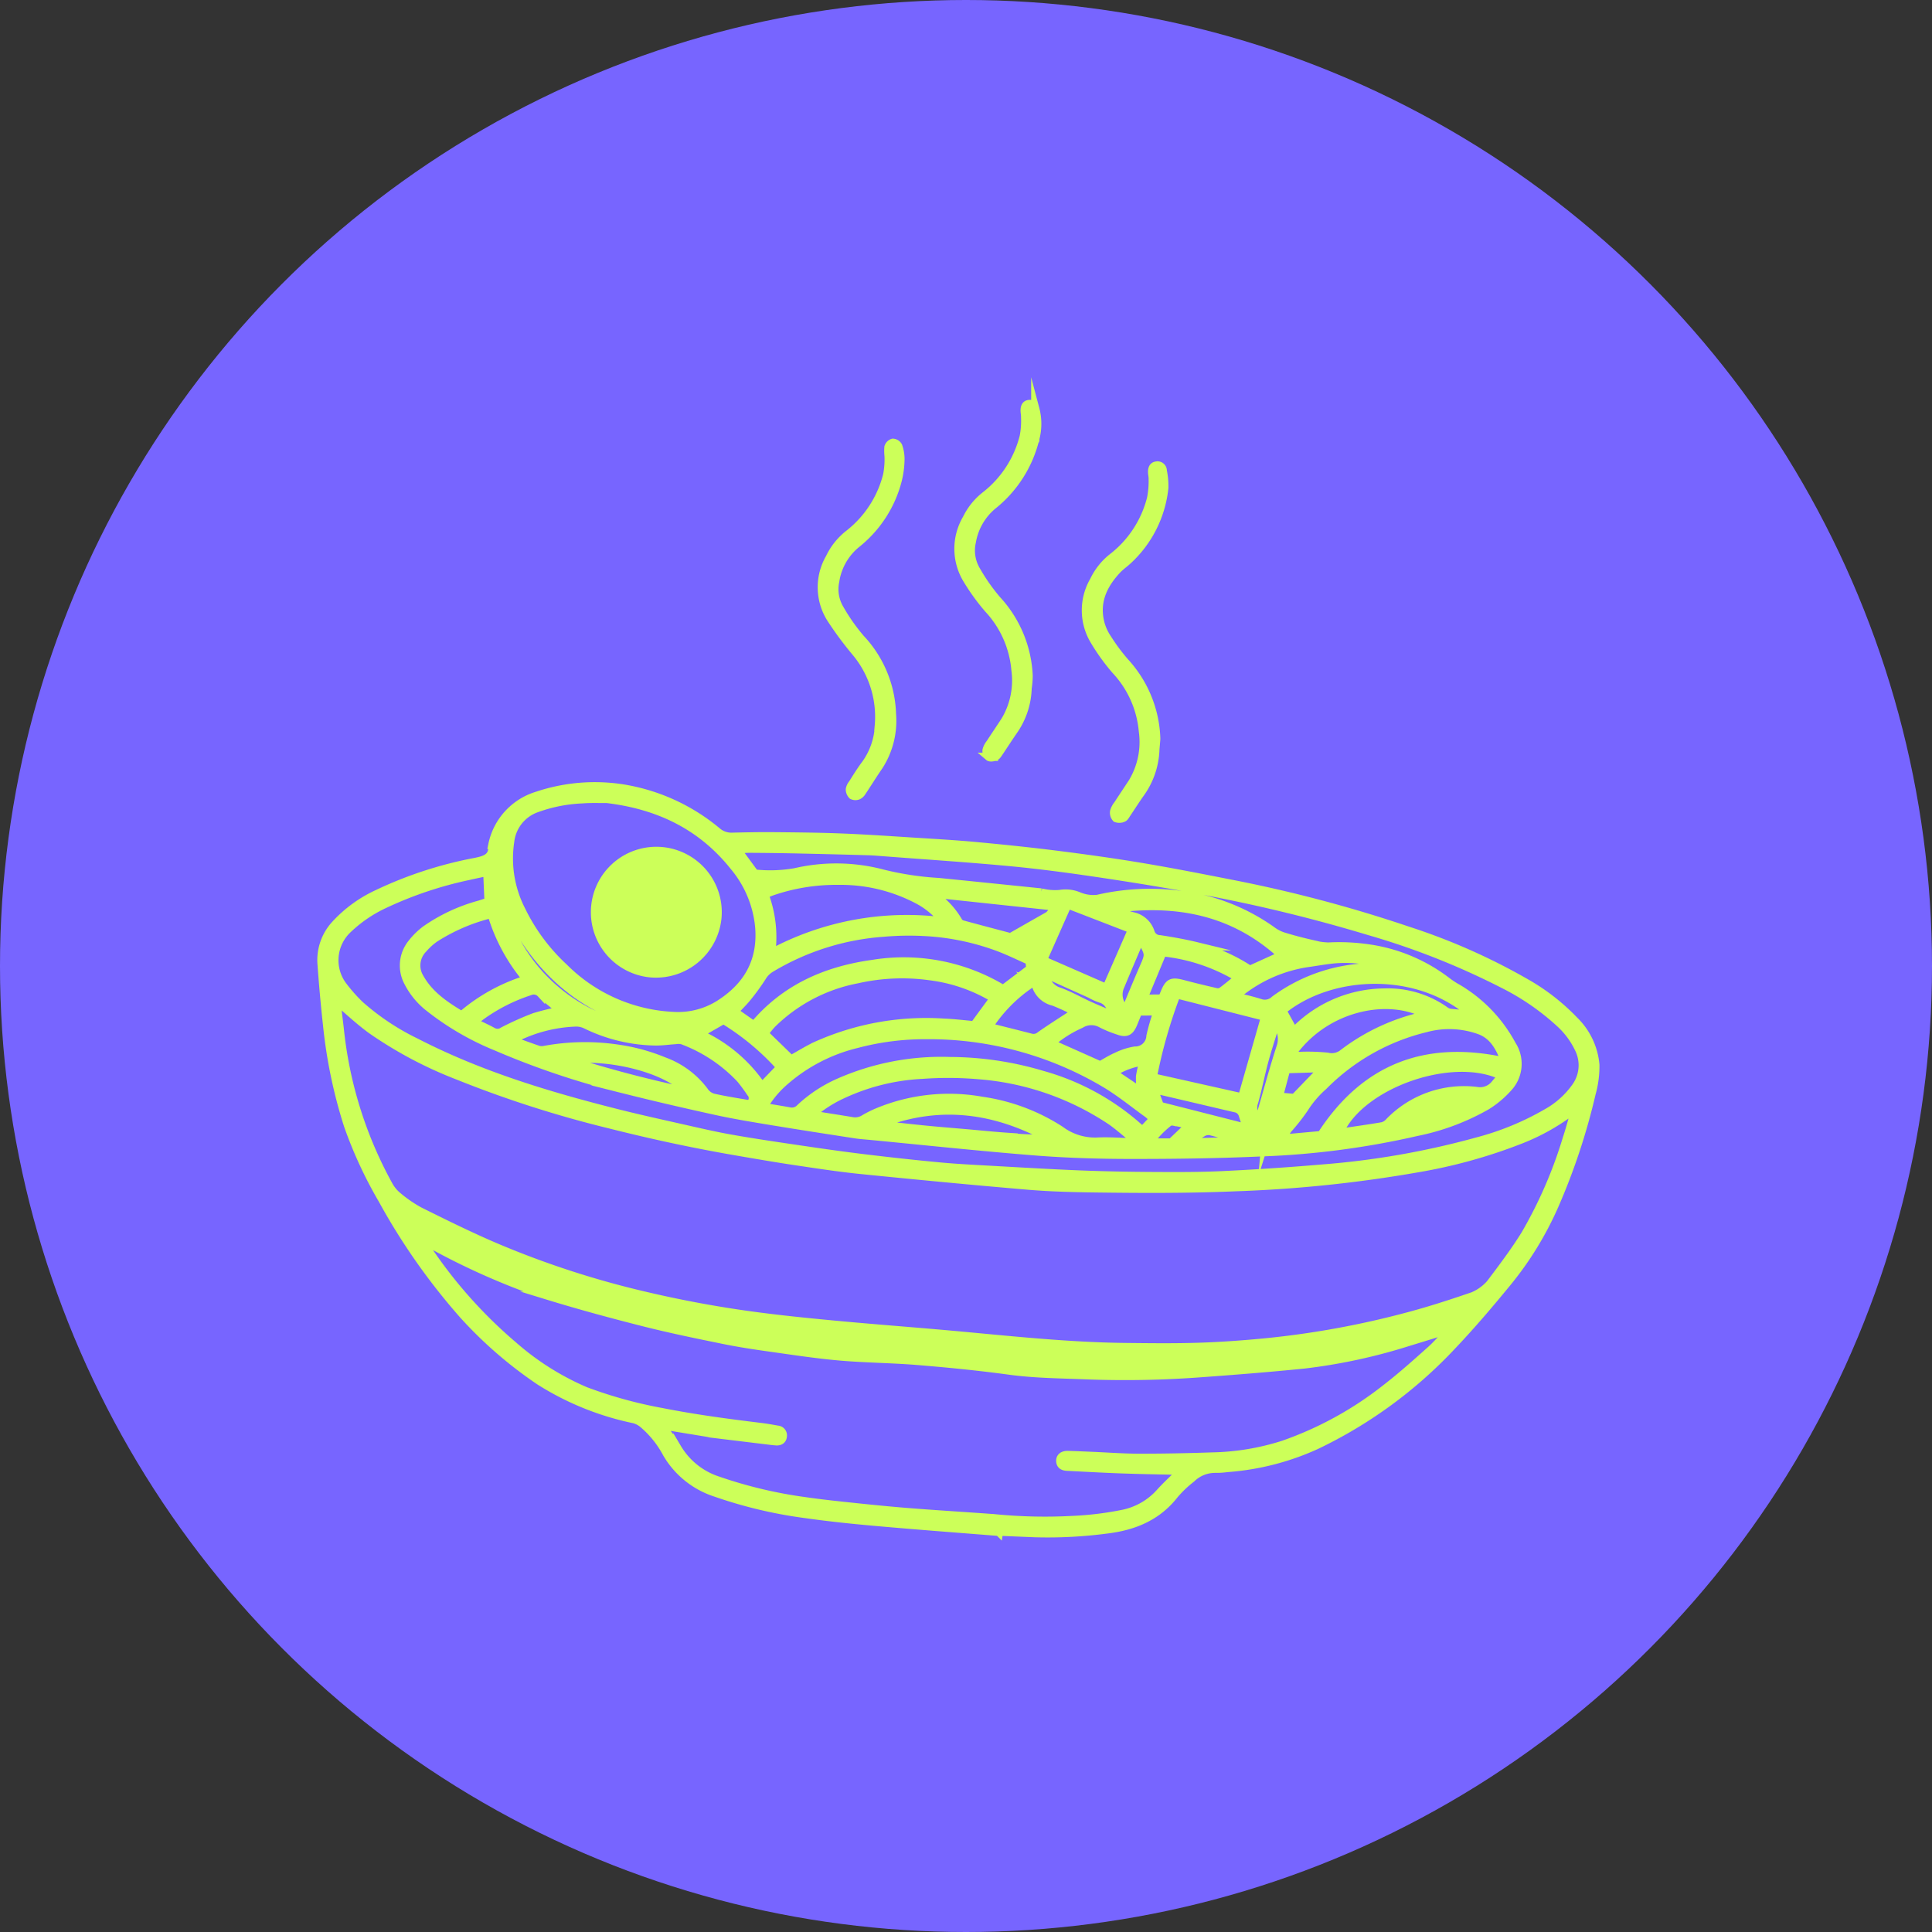 <svg xmlns="http://www.w3.org/2000/svg" width="234" viewBox="0 0 234 234" height="234"><rect x="0" y="0" width="234" height="234" fill="#333333" stroke="none"/><circle r="117" fill="#7765ff" cy="117" cx="117"></circle><g stroke-miterlimit="10" stroke="#ccff59" fill="#ccff59"><path transform="matrix(.996 .087 -.087 .996 13.043 -300.699)" d="m149.873 475.094c-4.872.034-9.743.1-14.615.09-2.94 0-5.885-.042-8.82-.2a54.808 54.808 0 0 1 -11.141-1.626 10.615 10.615 0 0 1 -6.324-4.222 12.2 12.2 0 0 0 -3.207-3.338 2.9 2.9 0 0 0 -1.107-.456 34.393 34.393 0 0 1 -11.811-3.619 50.577 50.577 0 0 1 -9.964-7.235 77.124 77.124 0 0 1 -10.91-12.988 51.8 51.8 0 0 1 -4.946-8.625 59.816 59.816 0 0 1 -3.586-11.954c-.478-2.383-.9-4.78-1.288-7.178a6.352 6.352 0 0 1 1.224-4.928 16.049 16.049 0 0 1 4.76-4.157 48.471 48.471 0 0 1 11.489-4.889c1.21-.359 2.142-.738 1.875-2.236a7.865 7.865 0 0 1 4.87-6.405 21.956 21.956 0 0 1 10.362-1.778 23.691 23.691 0 0 1 11.742 4.191 2.67 2.67 0 0 0 1.951.474c1.695-.186 3.389-.371 5.089-.5 2.708-.211 5.418-.423 8.132-.55 2.906-.138 5.816-.189 8.726-.258 2.5-.06 5-.138 7.493-.124 3.258.018 6.517.069 9.771.193 3.441.131 6.883.306 10.316.573 3.651.285 7.293.674 10.934 1.067a165.452 165.452 0 0 1 22 3.808 75.151 75.151 0 0 1 14.857 5.089 25.614 25.614 0 0 1 6.188 4.017 8.54 8.54 0 0 1 3 5.137 12.356 12.356 0 0 1 -.156 3.485 77.577 77.577 0 0 1 -3.331 14 40.285 40.285 0 0 1 -4.712 9.483c-1.925 2.82-3.9 5.616-6.025 8.289a55.013 55.013 0 0 1 -15.461 13.576 31.483 31.483 0 0 1 -10.5 3.683 9.566 9.566 0 0 1 -1.4.214 4.078 4.078 0 0 0 -2.8 1.417 13.731 13.731 0 0 0 -1.882 2.13c-1.872 2.892-4.654 4.279-7.895 4.944a54.655 54.655 0 0 1 -8.535 1.183q-2.178.1-4.355.2a.173.173 0 0 1 0 .03zm-85.567-57.159c.223 1.061.46 2.2.7 3.336a49.671 49.671 0 0 0 7.541 18.386 4.577 4.577 0 0 0 1.169 1.221 15.829 15.829 0 0 0 2.878 1.634c3.175 1.245 6.356 2.489 9.595 3.548a110.828 110.828 0 0 0 18.529 4.283q6.2.9 12.444 1.231c3.506.184 7.019.232 10.53.257 4.813.034 9.626-.032 14.438-.018 7.024.021 14.05.186 21.064-.352 2.961-.226 5.924-.448 8.871-.8 2.726-.327 5.441-.766 8.141-1.27a107.5 107.5 0 0 0 16.881-4.652c2.284-.828 4.532-1.769 6.757-2.749a5.78 5.78 0 0 0 2.714-2.017c1.291-2.061 2.59-4.13 3.688-6.3a54.2 54.2 0 0 0 4.019-12.016c.3-1.256.511-2.535.762-3.8a26.007 26.007 0 0 1 -6.342 4.415 62.859 62.859 0 0 1 -12.151 4.535 158.71 158.71 0 0 1 -21.763 4.2c-5.613.732-11.248 1.2-16.888 1.617-2.71.2-5.429.37-8.142.377-6.773.016-13.546-.041-20.318-.131-2.685-.035-5.369-.214-8.05-.377-2.429-.149-4.854-.354-7.277-.557-5.135-.43-10.244-1.072-15.333-1.893a135.671 135.671 0 0 1 -19.023-4.311 49.6 49.6 0 0 1 -10.889-4.615c-1.583-.953-3.039-2.117-4.544-3.179zm12.779 27.883a5.583 5.583 0 0 0 .347.564 56.921 56.921 0 0 0 11.91 11.372 32.614 32.614 0 0 0 9.156 4.709 53.9 53.9 0 0 0 9.4 1.732c4.026.437 8.064.624 12.11.759.693.023 1.387.087 2.078.149a.687.687 0 0 1 .7.741c-.009.463-.311.662-.754.672-.127 0-.253 0-.38 0q-3.794-.127-7.587-.257c-.126 0-.249-.041-.375-.05l-5.646-.428c.748.9 1.511 1.7 2.144 2.6a8.906 8.906 0 0 0 5.262 3.486 54.363 54.363 0 0 0 10.575 1.569c2.114.126 4.235.157 6.352.195 2.278.039 4.558.064 6.839.041 3.32-.032 6.64-.126 9.962-.168a62.4 62.4 0 0 0 9.455-.612 39.379 39.379 0 0 0 6.108-1.3 8.226 8.226 0 0 0 4.129-2.889c.626-.835 1.334-1.608 2-2.411.124-.149.23-.311.361-.492-1.783.117-3.483.235-5.185.338-1.2.072-2.4.138-3.6.189-1.673.071-3.349.126-5.024.189-.462.018-.828-.108-.888-.632-.053-.449.269-.754.853-.789.976-.06 1.955-.1 2.933-.143 1.895-.087 3.8-.106 5.685-.269 2.926-.253 5.848-.566 8.763-.922a30.124 30.124 0 0 0 8.51-2.179 42.8 42.8 0 0 0 11.853-7.942c1.716-1.588 3.324-3.3 4.925-5.006.785-.838 1.445-1.794 2.261-2.82-1.741.709-3.306 1.357-4.88 1.985a68.111 68.111 0 0 1 -12.473 3.872c-4.1.778-8.211 1.472-12.329 2.132a123.794 123.794 0 0 1 -13.759 1.465c-3.152.147-6.3.407-9.467.253-3.7-.179-7.4-.219-11.1-.2-3.159.014-6.319.278-9.478.28-2.779 0-5.56-.18-8.337-.327-1.956-.1-3.916-.221-5.86-.444-3.265-.373-6.534-.752-9.777-1.277-3.991-.647-7.974-1.362-11.928-2.208a86.332 86.332 0 0 1 -15.849-5.521zm4.086-44.973c-.762.235-1.489.448-2.206.681a46.548 46.548 0 0 0 -9.973 4.364 16.436 16.436 0 0 0 -4.079 3.372 5.158 5.158 0 0 0 .1 6.922 19.587 19.587 0 0 0 2.206 2.078 29.7 29.7 0 0 0 7.139 3.9c8.063 3.3 16.522 5.064 25.078 6.441 2.526.407 5.063.741 7.6 1.084 2.13.287 4.258.6 6.4.789 2.864.253 5.737.417 8.606.587 2.556.152 5.112.292 7.672.377 3.035.1 6.071.17 9.108.189 2.086.014 4.173-.065 6.258-.131 3.633-.113 7.268-.212 10.9-.384 2.9-.138 5.8-.338 8.7-.575 2.8-.23 5.609-.46 8.4-.837q5.962-.807 11.892-1.84a99.079 99.079 0 0 0 18.559-4.939 33.868 33.868 0 0 0 8.064-4.18 10.623 10.623 0 0 0 3.264-3.524 4.5 4.5 0 0 0 -.127-4.61 9.928 9.928 0 0 0 -2.367-2.7 29.847 29.847 0 0 0 -7.39-4.228 91.121 91.121 0 0 0 -16.69-4.979 192.016 192.016 0 0 0 -21.446-3.234c-4.15-.409-8.312-.706-12.474-.953-3.471-.207-6.95-.356-10.426-.375-5.031-.028-10.063.083-15.094.136-.633.007-1.268.005-1.9.042q-4.115.241-8.229.509-3.075.2-6.147.451c-.481.039-.957.143-1.5.228l2.392 2.722a17.55 17.55 0 0 0 4.868-.584 22.039 22.039 0 0 1 10.578-.766 36.841 36.841 0 0 0 6.8.435c4.176.048 8.353.117 12.527.177a6.9 6.9 0 0 0 2.259-.007 4.092 4.092 0 0 1 2.3.053 4.561 4.561 0 0 0 2.328.129 28.11 28.11 0 0 1 9.241-1.373 24.314 24.314 0 0 1 12.271 3.446 4.636 4.636 0 0 0 1.4.527c1.049.225 2.11.405 3.173.555a8.6 8.6 0 0 0 2.25.17 24.783 24.783 0 0 1 5.574-.152 20.326 20.326 0 0 1 9.152 3.12 10.529 10.529 0 0 0 1.339.711 17.588 17.588 0 0 1 7.129 6.241 4.232 4.232 0 0 1 -.007 5.222 11.865 11.865 0 0 1 -2.4 2.4 28.307 28.307 0 0 1 -8.186 3.9 99.626 99.626 0 0 1 -18.575 4.1c-5.261.7-10.55 1.229-15.841 1.686-3.808.327-7.638.543-11.461.573-6.646.051-13.292-.081-19.937-.138-.633-.005-1.268.012-1.9-.03-3.405-.226-6.812-.449-10.214-.709-2.27-.175-4.541-.343-6.8-.635-3.793-.49-7.58-1.026-11.355-1.633a97.812 97.812 0 0 1 -15.839-3.8 33.451 33.451 0 0 1 -8.56-4.022 9.174 9.174 0 0 1 -2.779-2.821 4.277 4.277 0 0 1 .028-4.751 8.889 8.889 0 0 1 1.535-1.792 21.027 21.027 0 0 1 6.219-3.586c.37-.154.738-.313 1.067-.453-.161-1.231-.308-2.351-.469-3.579zm13.629-10.066c-.8.08-1.884.126-2.94.3a18.43 18.43 0 0 0 -5.519 1.62 4.835 4.835 0 0 0 -2.729 4.247 13.708 13.708 0 0 0 2.066 8.137 23.346 23.346 0 0 0 5.763 6.5 20.047 20.047 0 0 0 13.78 4.686 9.375 9.375 0 0 0 5.289-1.848c3.255-2.462 4.764-5.643 4.076-9.756a13.325 13.325 0 0 0 -3.662-7.049c-4.3-4.534-9.662-6.642-16.124-6.842zm48.8 20.077c-.085-.1-.117-.159-.168-.186-.166-.09-.338-.173-.511-.251a19.7 19.7 0 0 0 -7.256-1.661 24.58 24.58 0 0 0 -8.7 1.137 20.027 20.027 0 0 0 -9.777 6.241c-.329.4-.6.853-.9 1.277 1.249 1.017 2.392 1.949 3.52 2.867.975-.658 1.861-1.325 2.811-1.886a32.5 32.5 0 0 1 15.3-4.166c1.228-.058 2.459-.009 3.633-.009.706-1.17 1.36-2.247 2.041-3.363zm20.571 12.794a6.555 6.555 0 0 0 -.711-.573c-1.873-1.113-3.685-2.362-5.646-3.288a41.784 41.784 0 0 0 -21.943-3.881 32.268 32.268 0 0 0 -8.305 1.808 20.618 20.618 0 0 0 -8.521 5.5 11.931 11.931 0 0 0 -2.073 3.094c1.152.09 2.19.161 3.226.258a1.353 1.353 0 0 0 1.233-.534 16.739 16.739 0 0 1 4.364-3.467 30.751 30.751 0 0 1 13.185-3.767 39.593 39.593 0 0 1 11.323.688 29.41 29.41 0 0 1 12.37 5.466 1.842 1.842 0 0 0 .324.166l1.166-1.472zm-49.179-7.122c3.38-4.8 8.121-7.369 13.656-8.634a23.249 23.249 0 0 1 16.019 1.666l3.069-2.775c-.057-.276-.113-.55-.189-.932-1.219-.417-2.446-.892-3.706-1.259a30.016 30.016 0 0 0 -8.613-1.132 35.841 35.841 0 0 0 -5.646.543 30.7 30.7 0 0 0 -13.184 5.48 3.072 3.072 0 0 0 -.948 1.139 27.034 27.034 0 0 1 -1.553 2.59c-.43.644-.946 1.233-1.449 1.877.732.426 1.413.824 2.1 1.219.108.062.225.108.451.216zm46.971 10.157.1-.225a8.689 8.689 0 0 0 -.761-.667c-.727-.506-1.449-1.026-2.215-1.468a33.442 33.442 0 0 0 -16.467-4.137 43.371 43.371 0 0 0 -6.793.547 25.759 25.759 0 0 0 -9.373 3.188 15.374 15.374 0 0 0 -3.543 2.731 1.953 1.953 0 0 0 .324.1c1.544.113 3.089.21 4.631.334a2.044 2.044 0 0 0 1.41-.423 13.306 13.306 0 0 1 1.454-.9 22.5 22.5 0 0 1 12.55-2.508 23.637 23.637 0 0 1 9.787 2.717 6.99 6.99 0 0 0 4.557.992c1.431-.2 2.889-.2 4.336-.29zm12.678-6.579c.654-3.379 1.288-6.639 1.935-9.98l-10.939-1.781a60.59 60.59 0 0 0 -1.988 10.284l10.992 1.475zm-58.351-12.439a34.708 34.708 0 0 1 20.482-5.653 9.5 9.5 0 0 0 -3.336-2.34 20.008 20.008 0 0 0 -9.814-1.463 23.852 23.852 0 0 0 -7.85 1.974c-.3.136-.593.3-.909.465a14.531 14.531 0 0 1 1.428 7.015zm68.306 16.148c4.589-8.653 11.737-12.076 21.418-10.806-.752-1.59-1.608-2.931-3.235-3.462a10.809 10.809 0 0 0 -6.711.262 26.019 26.019 0 0 0 -11.738 8.064 12.524 12.524 0 0 0 -2.08 2.92 24.747 24.747 0 0 1 -1.749 2.673 11.591 11.591 0 0 0 -.575 1.19l4.672-.84zm-102.461-17.946a22.624 22.624 0 0 0 -6.619 3.545 7.748 7.748 0 0 0 -1.277 1.39 2.86 2.86 0 0 0 -.1 3.531c1.346 1.979 3.357 3.074 5.454 4.1a21.906 21.906 0 0 1 7.5-5.034 22 22 0 0 1 -4.96-7.528zm33.153 20.265a.935.935 0 0 0 .012-1.408 20.757 20.757 0 0 0 -1.378-1.565 18.515 18.515 0 0 0 -7.429-4.054 1.966 1.966 0 0 0 -.819.044c-.812.12-1.615.317-2.43.377a19.818 19.818 0 0 1 -8.473-1.254 2.713 2.713 0 0 0 -1.288-.2 17.667 17.667 0 0 0 -6.784 2.282 8.344 8.344 0 0 0 -.711.573c1.2.32 2.224.609 3.257.854a1.624 1.624 0 0 0 .748-.064 27 27 0 0 1 8.715-.92 23.194 23.194 0 0 1 5.767 1.031 10.638 10.638 0 0 1 5.192 3.177 1.914 1.914 0 0 0 1.351.729c.626.08 1.256.147 1.886.2.812.074 1.626.133 2.384.195zm62.671-23.594c-6.342-4.9-13.355-5.522-20.8-3.849a10.932 10.932 0 0 0 2.351.7 2.864 2.864 0 0 1 2.361 1.792 1.2 1.2 0 0 0 1.2.7c1.509.1 3.02.232 4.512.46a21.51 21.51 0 0 1 6.653 2.28l3.713-2.091zm-20.836 5.79c.847-2.51 1.65-4.888 2.482-7.353l-8.052-2.331c-.821 2.39-1.6 4.67-2.4 7 2.706.913 5.291 1.782 7.969 2.684zm48.659 6.433c-6.214-2.37-16.879 2.441-19.016 8.482a.8.8 0 0 0 .272.039c1.626-.384 3.253-.759 4.868-1.183a1.623 1.623 0 0 0 .729-.555 12.6 12.6 0 0 1 10.226-4.689 2.327 2.327 0 0 0 2.167-1.019c.232-.333.465-.663.752-1.076zm-25.782-.111c.509-.073.911-.152 1.314-.182a24.031 24.031 0 0 1 3.2-.175 2.185 2.185 0 0 0 1.794-.525 24.972 24.972 0 0 1 9.175-5.356 5.332 5.332 0 0 0 .529-.234c-4.851-2.169-12.555.13-16.012 6.472zm21.565-6.943c-7.069-5.266-17.583-3.793-22.985 1.474.522.78 1.042 1.555 1.585 2.363.177-.161.3-.257.405-.371a15.358 15.358 0 0 1 10.109-5.225 12.016 12.016 0 0 1 7.559 1.55 1.32 1.32 0 0 0 .6.2c.844.023 1.689.009 2.724.009zm-44.38 10.024c.6-.405 1.206-.874 1.868-1.231a7.878 7.878 0 0 1 2.167-.918 1.841 1.841 0 0 0 1.723-1.926 25.165 25.165 0 0 1 .607-3.057c-.867.083-1.6.156-2.351.226-.1.322-.173.559-.248.8-.083.271-.161.545-.253.812-.32.945-.745 1.175-1.73.9a13.5 13.5 0 0 1 -2.073-.647 2.436 2.436 0 0 0 -2.478.253 14.392 14.392 0 0 0 -3.444 2.641l6.212 2.146zm-21.681-18.979c-.011.088-.023.179-.034.267a9.834 9.834 0 0 1 3.106 2.869.888.888 0 0 0 .548.294c1.949.354 3.9.688 5.889 1.033 1.376-.952 2.825-1.96 4.281-2.959a1.343 1.343 0 0 0 .522-1.231l-14.314-.272zm-3.804 28.156c.005.108.011.218.014.326 1.668.034 3.334.08 5 .1s3.356.005 5.034.005c1.711 0 3.419.028 5.13-.007a29.376 29.376 0 0 0 4.907-.265c-6.699-2.953-13.394-3.318-20.085-.159zm16.576-18.551a18.069 18.069 0 0 0 -4.974 5.912c1.84.3 3.55.568 5.257.854a1.249 1.249 0 0 0 1.093-.379c1.157-.973 2.361-1.887 3.548-2.825l.474-.377a25.491 25.491 0 0 0 -2.786-1.01 2.9 2.9 0 0 1 -2.386-2.008c-.014-.046-.1-.073-.228-.168zm15.236-4.939c-.626 1.979-1.212 3.826-1.84 5.813l2.289-.216c.085-.265.154-.472.218-.679.421-1.36.739-1.534 2.147-1.29 1.337.234 2.682.435 4.026.623a.976.976 0 0 0 .7-.142c.637-.554 1.228-1.16 1.921-1.829a22.218 22.218 0 0 0 -9.462-2.278zm9.207 4.6a29.647 29.647 0 0 1 3.071.49 1.713 1.713 0 0 0 1.757-.529 20.319 20.319 0 0 1 10.53-4.854c.5-.076 1-.117 1.505-.175s.991-.12 1.486-.18a15.791 15.791 0 0 0 -6.6-.341c-1.176.207-2.331.534-3.5.8a17.285 17.285 0 0 0 -8.252 4.787zm-64.271 10.125a18.081 18.081 0 0 1 8.135 5.7l2.04-2.519a30.559 30.559 0 0 0 -7.38-5.123zm-16.92-1.332c-.92-.647-1.792-1.21-2.6-1.852a1.186 1.186 0 0 0 -1.382-.154 21.388 21.388 0 0 0 -5.524 3.423c-.281.244-.541.509-.936.883.911.352 1.705.628 2.469.964a1.154 1.154 0 0 0 1.206-.187 36.742 36.742 0 0 1 3.619-2.017 29.154 29.154 0 0 1 3.15-1.061zm-8.447-13.368c1.847 8.512 11.28 15.584 20.424 14.461-9.487-.974-15.989-6.1-20.428-14.455zm81.732 18.554 10.764 1.76c-.26-.6-.465-1.063-.653-1.528a1.154 1.154 0 0 0 -1-.754c-3.03-.433-6.058-.881-9.089-1.311a5.19 5.19 0 0 0 -.874.037c.34.72.619 1.313.846 1.8zm-57.152 3.271c-2.473-2.471-9.706-3.762-14.88-2.568a146.2 146.2 0 0 0 14.877 2.574zm70.273-14.5c-.357 1.666-.718 3.158-.989 4.666-.3 1.677-.474 3.377-.791 5.05a1.918 1.918 0 0 0 .143 1.436c.186.322.311.679.52 1.148.1-.423.18-.7.235-.973.573-2.878 1.081-5.772 1.746-8.63a2.924 2.924 0 0 0 -.865-2.7zm-17.245-8.721c-.663 2.041-1.295 3.948-1.9 5.864a2.472 2.472 0 0 0 .89 2.885c.563-1.751 1.1-3.49 1.68-5.216.589-1.748.609-1.741-.419-3.26-.035-.051-.083-.092-.249-.272zm23.455 13.651-4.477.529c-.212 1.215-.4 2.284-.593 3.393h1.9zm-25.952-4.1c-.32-1.157-.847-1.815-1.887-1.985a6.687 6.687 0 0 1 -1.061-.391c-1.882-.66-3.768-1.316-5.717-2a2.482 2.482 0 0 0 1.955 2.043c1.272.34 2.48.906 3.725 1.348.939.333 1.893.624 2.984.98zm10.435 12.37c-.709-.087-1.327-.179-1.948-.228a.9.9 0 0 0 -.617.131 12.059 12.059 0 0 0 -2.137 2.648l2.66-.228 2.043-2.321zm-6.255-3.5a12.489 12.489 0 0 1 -.26-1.813 13.6 13.6 0 0 1 .26-1.861 8.943 8.943 0 0 0 -3.589 1.7l3.587 1.979zm6.658 5.278c.03.1.062.2.092.3l5.968-.688a35.7 35.7 0 0 0 -3.876-.847 1.364 1.364 0 0 0 -.879.193 14.679 14.679 0 0 0 -1.307 1.044zm32.329-7.3a9.859 9.859 0 0 0 -5.846 2.471 21.587 21.587 0 0 0 5.846-2.459zm-23.413 6.37.157.06c.623-1.233 1.245-2.466 1.923-3.8l-1.295.244c-.269 1.209-.531 2.358-.785 3.508z"></path><path transform="matrix(.996 .087 -.087 .996 -343.713 -95.441)" d="m482.054 137.386a9.461 9.461 0 0 1 -1.282 5.356c-.516.906-1 1.833-1.505 2.744-.106.191-.221.432-.394.515-.23.11-.607.205-.766.092a1.027 1.027 0 0 1 -.347-.773 2.211 2.211 0 0 1 .356-.867c.52-.976 1.061-1.942 1.581-2.919a9.471 9.471 0 0 0 .708-6.193 12.375 12.375 0 0 0 -3.913-7.09 25.566 25.566 0 0 1 -2.855-3.288 7.164 7.164 0 0 1 -.718-7.371 8 8 0 0 1 2.059-3.039 13.113 13.113 0 0 0 3.964-7.49 9.971 9.971 0 0 0 -.039-2.349c-.012-.281-.115-.559-.131-.84-.021-.366.053-.716.5-.785.412-.064.639.156.769.538a7.012 7.012 0 0 1 .3 3.647 14.776 14.776 0 0 1 -4.329 8.356 7.323 7.323 0 0 0 -2.232 4.693 4.7 4.7 0 0 0 .851 3.419 23.12 23.12 0 0 0 2.8 3.329 14.466 14.466 0 0 1 4.613 8.8 10.322 10.322 0 0 1 .011 1.516z"></path><path transform="matrix(.996 .087 -.087 .996 -266.7 -117.311)" d="m389.666 171.978a12.191 12.191 0 0 0 -3.555-8.611 42.1 42.1 0 0 1 -3.386-3.831 7.089 7.089 0 0 1 -.752-7.281 8.042 8.042 0 0 1 2.1-3.124 13.107 13.107 0 0 0 3.961-7.491 9.973 9.973 0 0 0 -.041-2.349 5.313 5.313 0 0 1 -.1-1.026.805.805 0 0 1 .486-.564.788.788 0 0 1 .672.345 4.594 4.594 0 0 1 .409 1.548 10.989 10.989 0 0 1 -.1 2.542 14.419 14.419 0 0 1 -4.316 8.151 7.229 7.229 0 0 0 -2.17 4.721 4.651 4.651 0 0 0 .861 3.324 23.233 23.233 0 0 0 2.8 3.327 13.953 13.953 0 0 1 4.589 8.8 10.116 10.116 0 0 1 -1 6.359c-.623 1.1-1.192 2.231-1.8 3.338a1.109 1.109 0 0 1 -.432.483.856.856 0 0 1 -.693.034 1.027 1.027 0 0 1 -.357-.692 1.467 1.467 0 0 1 .258-.7c.394-.757.775-1.523 1.215-2.254a8.659 8.659 0 0 0 1.364-5.054z"></path><path transform="matrix(.996 .087 -.087 .996 -415.558 -130.097)" d="m572.728 171.838a9.628 9.628 0 0 1 -1.376 5.383c-.492.847-.943 1.719-1.419 2.576-.106.191-.205.451-.375.529a1.111 1.111 0 0 1 -.844.108.977.977 0 0 1 -.31-.785 2.341 2.341 0 0 1 .366-.865c.506-.948 1.024-1.889 1.535-2.836a9.472 9.472 0 0 0 .727-6.28 12.377 12.377 0 0 0 -3.931-7.079 25.068 25.068 0 0 1 -2.85-3.294 7.135 7.135 0 0 1 -.72-7.286 7.9 7.9 0 0 1 2.04-3.051 13.091 13.091 0 0 0 3.991-7.475 10.451 10.451 0 0 0 -.005-2.351c-.009-.281-.117-.557-.145-.838-.035-.363.009-.732.439-.833a.631.631 0 0 1 .826.563 9.078 9.078 0 0 1 .366 2.04 13.889 13.889 0 0 1 -3.63 9.131c-.382.423-.83.789-1.182 1.233-1.573 1.992-2.365 4.18-1.452 6.7a6.168 6.168 0 0 0 .987 1.714 23.059 23.059 0 0 0 2.392 2.689 14.364 14.364 0 0 1 4.539 8.738 1.907 1.907 0 0 1 .023.283v1.286z"></path><path transform="matrix(.996 .087 -.087 .996 -134.161 -347.289)" d="m252.6 444.967a7.429 7.429 0 1 1 7.56-7.445 7.479 7.479 0 0 1 -7.56 7.445z"></path></g></svg>